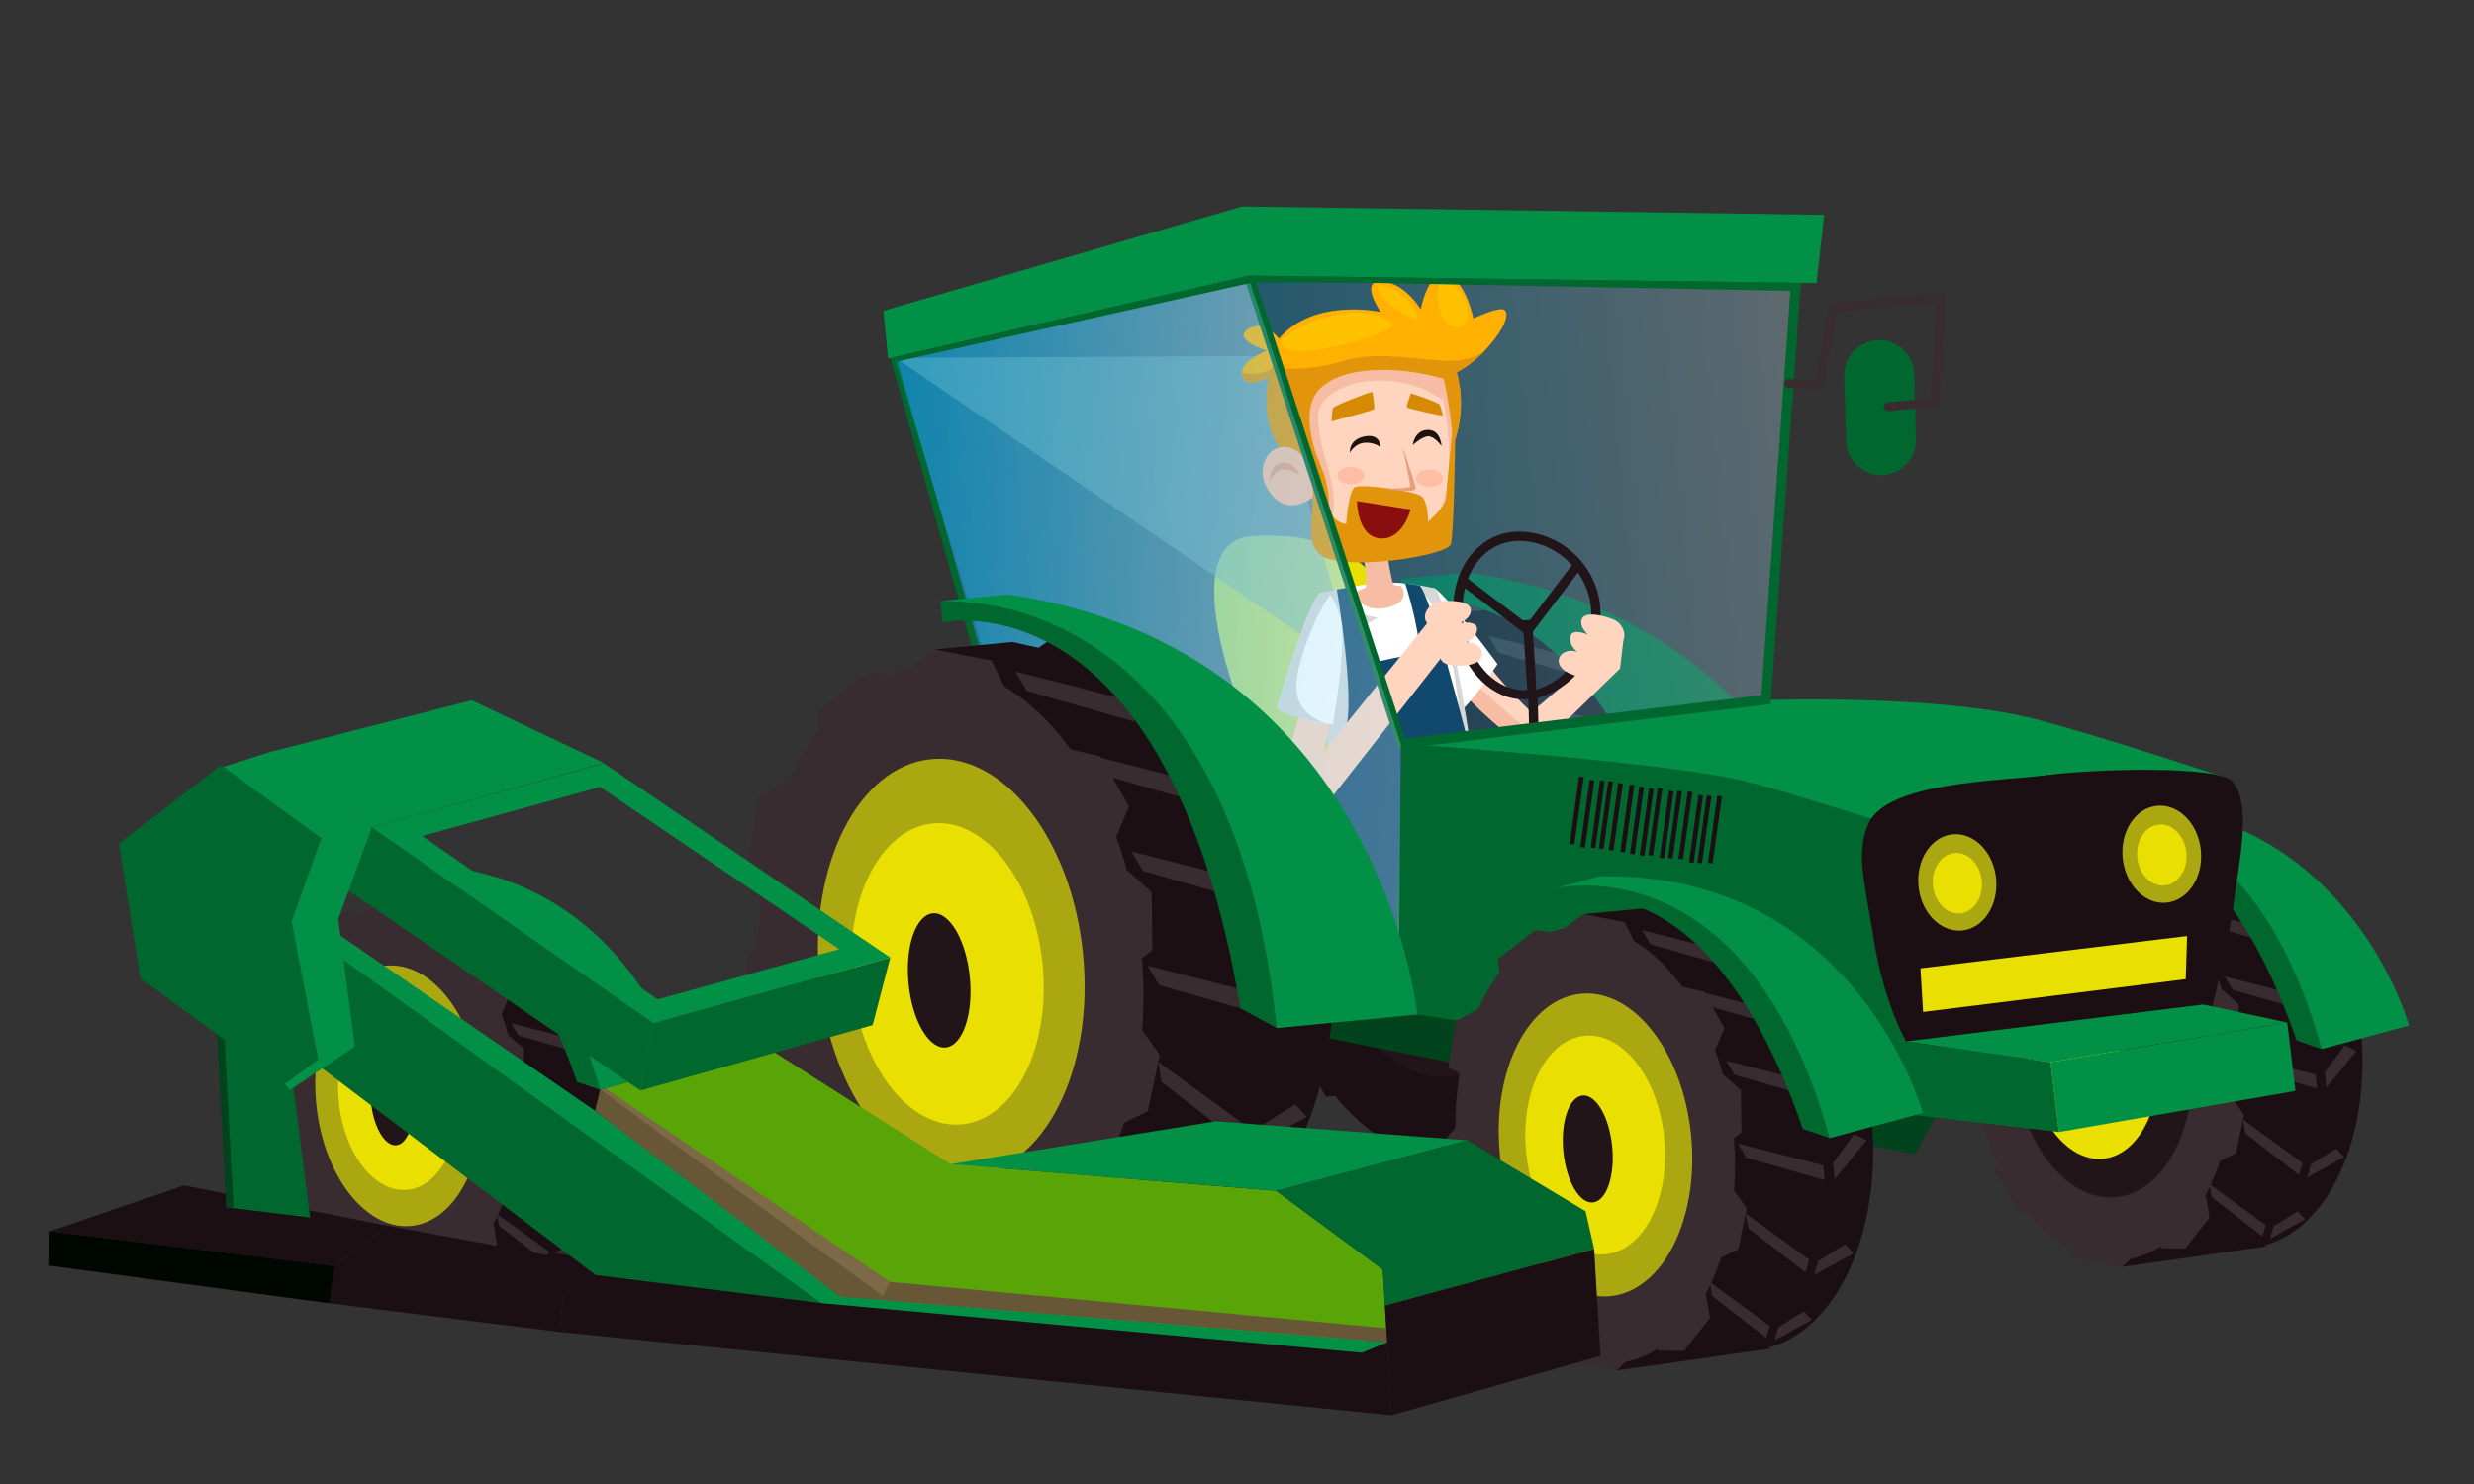 <?xml version="1.0" encoding="utf-8"?>
<!-- Generator: Adobe Illustrator 15.1.0, SVG Export Plug-In  -->
<!DOCTYPE svg PUBLIC "-//W3C//DTD SVG 1.1//EN" "http://www.w3.org/Graphics/SVG/1.1/DTD/svg11.dtd">
<svg version="1.1"
	 xmlns="http://www.w3.org/2000/svg" xmlns:xlink="http://www.w3.org/1999/xlink" xmlns:a="http://ns.adobe.com/AdobeSVGViewerExtensions/3.0/"
	 x="0px" y="0px" width="1440px" height="864px" viewBox="-28.692 194.279 1440 864"
	 enable-background="new -28.692 194.279 1440 864" xml:space="preserve">
<rect x="-28.692" y="194.279" width="1440" height="864" fill="#333333" stroke="none"/>
<defs>
</defs>
<path display="none" opacity="0.5" fill="#4E6526" d="M1356.244,842.191c7.619,78.771-206.636,163.944-478.551,190.239
	c-271.918,26.297-498.521-16.237-506.141-95.009c-7.619-78.765,206.64-163.938,478.553-190.236
	C1122.017,720.886,1348.625,763.421,1356.244,842.191z"/>
<polygon fill="#1B0F13" points="820.008,873.333 928.801,857.856 876.841,847.146 805.849,855.039 "/>
<path fill="#1B0F13" d="M998.577,696.482c8.162,84.621-28.61,157.405-82.135,162.564c-53.521,5.165-103.526-59.252-111.689-143.869
	c-8.164-84.621,28.606-157.409,82.134-162.571C940.407,547.444,990.415,611.859,998.577,696.482z"/>
<rect x="804.524" y="556.57" transform="matrix(-0.995 0.096 -0.096 -0.995 1770.694 1335.793)" fill="#1B0F13" width="97.365" height="307.862"/>
<path fill="#1B0F13" d="M796.623,553.231l39.404-3.799l13.393,2.918l7.085-4.896l22.585-2.179c0,0,7.968-2.058,31.854,9.645
	c23.886,11.698-80.448,14.125-78.899,17.252C833.596,575.303,796.623,553.231,796.623,553.231z"/>
<path fill="#1B0F13" d="M901.662,705.828c8.164,84.62-28.608,157.404-82.13,162.566C766.009,873.559,716,809.147,707.838,724.528
	c-8.162-84.624,28.611-157.412,82.133-162.572C843.494,556.792,893.504,621.207,901.662,705.828z"/>
<ellipse transform="matrix(0.995 -0.096 0.096 0.995 -64.948 80.594)" fill="#211519" cx="804.96" cy="715.156" rx="67.407" ry="106.568"/>
<ellipse transform="matrix(0.995 -0.096 0.096 0.995 -65.016 79.918)" fill="#E89539" cx="798.241" cy="715.804" rx="48.682" ry="76.964"/>
<polygon fill="#382C30" points="843.47,574.35 898.275,590.014 897.277,579.633 837.47,564.417 "/>
<polygon fill="#382C30" points="904.191,577.951 919.01,557.78 927.662,562.061 905.288,589.336 "/>
<polygon fill="#382C30" points="880.248,616.555 935.052,632.214 934.051,621.837 874.248,606.623 "/>
<polygon fill="#382C30" points="940.964,620.156 955.789,599.982 964.434,604.266 942.066,631.539 "/>
<polygon fill="#382C30" points="902.57,665.995 957.377,681.655 956.375,671.279 896.574,656.063 "/>
<polygon fill="#382C30" points="963.291,669.596 978.11,649.418 986.76,653.706 964.386,680.976 "/>
<polygon fill="#382C30" points="910.83,724.144 965.636,739.808 964.635,729.43 904.832,714.212 "/>
<polygon fill="#382C30" points="971.551,727.747 986.372,707.573 995.021,711.86 972.647,739.13 "/>
<polygon fill="#382C30" points="912.001,773.414 952.241,804.629 954.862,795.693 910.333,763.182 "/>
<polygon fill="#382C30" points="961.156,796.596 980.155,784.798 985.903,791.226 958.28,806.4 "/>
<polygon fill="#382C30" points="886.771,821.051 924.808,850.554 927.282,842.106 885.196,811.38 "/>
<polygon fill="#382C30" points="933.231,842.96 951.191,831.805 956.623,837.883 930.511,852.231 "/>
<polygon fill="#382C30" points="783.495,562.936 796.623,553.231 825.455,558.89 833.596,575.303 796.126,584.749 "/>
<polygon fill="#382C30" points="865.062,603.985 880.97,607.652 895.41,633.245 888.224,650.098 856.695,627.76 "/>
<polygon fill="#382C30" points="894.805,665.956 906.982,676.827 907.32,706.213 892.91,717.525 876.024,682.771 "/>
<polygon fill="#382C30" points="901.607,746.354 911.101,759.632 904.998,788.369 888.458,796.252 879.6,758.642 "/>
<polygon fill="#382C30" points="882.563,820.455 885.194,836.566 866.987,859.625 848.667,859.371 857.386,821.73 "/>
<polygon fill="#382C30" points="738.129,599.635 736.682,584.652 762.378,564.712 783.845,566.577 "/>
<polygon fill="#382C30" points="727.793,617.224 706.75,628.301 701.721,661.125 717.544,668.026 "/>
<polygon fill="#382C30" points="706.723,702.841 700.413,710.397 704.167,749.297 718.626,751.415 "/>
<polygon fill="#1B0F13" points="729.579,792.784 723.345,800.35 743.154,832.748 756.288,831.479 "/>
<polyline fill="#1B0F13" points="781.768,857.365 782.648,866.491 820.008,873.333 830.871,862.455 "/>
<g>
	<g>
		<path fill="#00672F" d="M786.782,531.373l1.215,12.606c0,0,130.579-29.782,173.454,224.567l21.199,11.497l17.948-43.944
			l-66.043-155.056l-62.506-39.672C872.049,541.372,815.789,531.253,786.782,531.373z"/>
		<path fill="#00672F" d="M786.782,531.373c0,0,168.692-13.719,195.868,248.67l81.799-7.889c0,0-21.461-212.683-238.271-244.581
			L786.782,531.373z"/>
	</g>
</g>
<linearGradient id="SVGID_13_" gradientUnits="userSpaceOnUse" x1="779.032" y1="621.697" x2="1090.952" y2="621.697" gradientTransform="matrix(0.995 -0.096 0.096 0.995 -120.183 -48.508)">
	<stop  offset="0.005" style="stop-color:#00B0F0"/>
	<stop  offset="1" style="stop-color:#C1E7FA"/>
</linearGradient>
<polygon opacity="0.3" fill="url(#SVGID_13_)" points="1015.399,361.556 998.946,604.163 787.125,627.308 701.692,358.094 "/>
<polygon fill="#1B0F13" points="707.356,630.766 788.944,768.859 828.742,765.015 872.168,673.383 919.018,639.067 "/>
<path fill="#E9E001" d="M691.88,602.003c0,0-36.629-93.902,9.247-95.733c45.873-1.83,78.413,12.016,93.923,74.456l21.385,56.711
	l-107.514,9.538L691.88,602.003z"/>
<linearGradient id="SVGID_14_" gradientUnits="userSpaceOnUse" x1="566.606" y1="619.849" x2="838.224" y2="619.849" gradientTransform="matrix(0.995 -0.096 0.096 0.995 -120.183 -48.508)">
	<stop  offset="0.005" style="stop-color:#00B0F0"/>
	<stop  offset="1" style="stop-color:#C1E7FA"/>
</linearGradient>
<polygon opacity="0.5" fill="url(#SVGID_14_)" points="492.571,402.612 698.112,354.726 787.125,627.308 670.206,633.328 
	540.977,569.95 "/>
<polygon opacity="0.5" fill="#7DB9C0" points="492.571,402.612 761.296,586.293 708.351,401.528 "/>
<g>
	<defs>
		
			<rect id="SVGID_12_" x="436.936" y="253.078" transform="matrix(-0.999 -0.034 0.034 -0.999 1709.307 1393.923)" width="858.941" height="858.943"/>
	</defs>
	<clipPath id="SVGID_15_">
		<use xlink:href="#SVGID_12_"  overflow="visible"/>
	</clipPath>
	<path clip-path="url(#SVGID_15_)" fill="#FFD5C0" d="M971.017,679.653C861.17,630.099,826.886,565.834,826.886,565.834
		c-5.427-6.637-43.299-16.862-6.195,28.804s140.513,96.385,140.513,96.385S966.198,693.806,971.017,679.653"/>
</g>
<g>
	<defs>
		<path id="SVGID_11_" d="M820.691,594.638c37.104,45.666,140.513,96.385,140.513,96.385s4.997,2.783,9.813-11.37
			c-109.847-49.554-144.131-113.82-144.131-113.82c-2.104-2.571-9.079-5.682-14.674-5.869
			C803.367,559.663,797.961,566.665,820.691,594.638"/>
	</defs>
	<clipPath id="SVGID_16_">
		<use xlink:href="#SVGID_11_"  overflow="visible"/>
	</clipPath>
	<path clip-path="url(#SVGID_16_)" fill="#F7BDA4" d="M820.35,583.258c0,0,79.375,77.094,139.506,105.161
		c0,0-19.217,0.779-16.217,12.131c0,0-12.107-2.199-7.169-16.04c0,0-102.59-52.711-118.011-82.833
		C803.038,571.554,810.97,573.656,820.35,583.258"/>
</g>
<g>
	<defs>
		
			<rect id="SVGID_10_" x="436.936" y="253.078" transform="matrix(-0.999 -0.034 0.034 -0.999 1709.307 1393.923)" width="858.941" height="858.943"/>
	</defs>
	<clipPath id="SVGID_17_">
		<use xlink:href="#SVGID_10_"  overflow="visible"/>
	</clipPath>
	<path clip-path="url(#SVGID_17_)" fill="#FFFFFF" d="M806.015,536.813c4.512,0.611,33.577,39.36,36.95,44.142
		c0,0-16.233,24.441-22.897,28.316c0,0-19.792-38.499-20.752-47.655C798.358,552.461,799.238,535.895,806.015,536.813"/>
	<path display="none" clip-path="url(#SVGID_17_)" fill="#9B3B3B" d="M812.825,1018.213c0.942-23.558,124.86-28.948,159.646-25.67
		c34.788,3.283,134.43,11.232,127.906,45.389C1093.854,1072.089,810.853,1067.505,812.825,1018.213"/>
	<path display="none" clip-path="url(#SVGID_17_)" fill="#9B3B3B" d="M596.179,1033.001c-3.051-26.035,68.387-40.043,158.141-45.616
		c89.753-5.572,161.893,11.784,157.322,40.696C907.068,1056.992,600.348,1068.594,596.179,1033.001"/>
	<path display="none" clip-path="url(#SVGID_17_)" fill="#1D1D1B" d="M816.61,987.376c0,0,13.576,15.026,20.792,15.845
		c7.215,0.82,21.563-3.989,32.822-2.4c11.26,1.589,11.678,20.011,11.678,20.011s-16.595,9.79-60.085,7.173l-6.433-4.241
		l-5.804,3.921c0,0-12.458,0.512-16.399-2.011c0,0,2.299-31.725,7.435-38.837C805.749,979.724,816.61,987.376,816.61,987.376"/>
	<path display="none" clip-path="url(#SVGID_17_)" fill="#FFFFFF" d="M810.407,1003.177c-8.018-0.561-8.168,10.651-1.847,11.727
		C814.877,1015.978,818.427,1003.734,810.407,1003.177"/>
	<path display="none" clip-path="url(#SVGID_17_)" fill="none" stroke="#1D1D1B" stroke-miterlimit="10" d="M810.407,1003.177
		c-8.018-0.561-8.168,10.651-1.847,11.727C814.877,1015.978,818.427,1003.734,810.407,1003.177z"/>
	<path display="none" clip-path="url(#SVGID_17_)" fill="#878787" d="M815.488,995.007c0,0,12.104,12.222,17.261,12.097l6.079-3.79
		c0,0-11.369-2.147-18.467-13.46C813.267,978.539,815.488,995.007,815.488,995.007"/>
	<path display="none" clip-path="url(#SVGID_17_)" fill="#FFFFFF" d="M881.425,1016.309c0,0,1.353-9.661-7.659-15.368
		c-9.01-5.711-25.079,1.754-31.454,11.771c-6.379,10.019-0.337,9.935-0.337,9.935S871.104,1027.561,881.425,1016.309"/>
	<path display="none" clip-path="url(#SVGID_17_)" fill="#DDDDDB" d="M793.389,1019.83c0,0,57.848,8.497,88.036-3.521
		c0,0,0.796,0.218,0.473,4.521c0,0-14.896,10.712-60.082,7.174l-6.432-4.241l-5.804,3.917c0,0-6.683,2.454-16.935-0.571
		L793.389,1019.83z"/>
	<path display="none" clip-path="url(#SVGID_17_)" fill="#20303F" d="M777.314,736.039c0,0,24.863,54.523,27.052,114.415
		c2.19,59.89-9.071,140.805-9.071,140.805s16.179,12.048,29.78,1.005c0,0,20.163-171.993,11.307-267.27
		C827.527,629.717,777.314,736.039,777.314,736.039"/>
</g>
<g>
	<defs>
		
			<rect id="SVGID_9_" x="436.936" y="253.078" transform="matrix(-0.999 -0.034 0.034 -0.999 1709.307 1393.923)" width="858.941" height="858.943"/>
	</defs>
	<clipPath id="SVGID_18_">
		<use xlink:href="#SVGID_9_"  overflow="visible"/>
	</clipPath>
	<path clip-path="url(#SVGID_18_)" fill="#081C30" d="M802.325,763.15c0,0-0.709,0.149-1.867,0.343
		c-1.16,0.22-2.758,0.563-4.572,1.011c-3.637,0.85-8.081,2.246-12.032,2.614c0,0,0.365-0.318,1.107-0.816
		c0.744-0.508,1.878-1.163,3.412-1.827c1.543-0.64,3.488-1.316,5.862-1.643C796.588,762.501,799.385,762.432,802.325,763.15"/>
	<path clip-path="url(#SVGID_18_)" fill="#081C30" d="M777.069,759.621c0,0,1.49-0.533,3.983-1.421
		c2.515-0.819,6.071-1.88,10.204-2.862c8.237-1.959,18.886-3.512,27.514-2.757c0,0-1.011,0.229-2.915,0.544
		c-1.909,0.277-4.7,0.821-8.288,1.396c-3.589,0.6-7.979,1.332-13.079,2.183C789.383,757.548,783.548,758.41,777.069,759.621"/>
	<path clip-path="url(#SVGID_18_)" fill="#1E120D" d="M741.278,725.991l-1.295,10.746c0,0,40.682,23.286,97.356,0.559l-0.687-9.246
		C836.653,728.049,774.566,745.135,741.278,725.991"/>
	<path clip-path="url(#SVGID_18_)" fill="#F9E20B" d="M814.358,732.204c0,0,1.915,6.554-0.383,11.417
		c-2.303,4.863-25.781,6.314-27.354,4.412c-1.573-1.907-2.114-13.105-2.114-13.105C790.887,732.207,814.358,732.204,814.358,732.204
		 M787.945,736.171c0,0,0.416,8.661,1.634,10.135c1.218,1.473,19.377,0.347,21.157-3.414c1.777-3.76,0.298-8.83,0.298-8.83
		S792.875,734.069,787.945,736.171"/>
	<path clip-path="url(#SVGID_18_)" fill="#F9E20B" d="M813.125,739.494c0.095-2.818-7.084-2.006-7.161,1.004
		C805.873,743.937,813.021,742.458,813.125,739.494"/>
	<path clip-path="url(#SVGID_18_)" fill="#D6D8D8" d="M806.309,536.855c-3.69-1.117-23.296-4.813-35.273-2.917
		c0,0-27.316,4.112-31.109,5.709c-3.793,1.598,3.77,62.051,4.001,77.497c0,0-0.257,48.738-0.76,65.114
		c-0.38,12.437-6.099,48.686-4.118,49.614c1.982,0.93,26.31,12.967,59.499,9.484c33.192-3.482,42.287-8.925,43.189-10.047
		c0.901-1.12-13.158-98.43-19.864-135.836C819.083,579.88,810.593,538.15,806.309,536.855"/>
	<path clip-path="url(#SVGID_18_)" fill="#FFFFFF" d="M779.337,547.879c0,0-6.371,9.101-21.872,13.135
		c-0.033,3.249,4.782,95.527-0.707,131.337c-4.113,26.833,9.53,43.891,41.759,42.101c32.23-1.787,37.533-10.238,35.894-18.919
		c-1.643-8.685-14.579-119.495-16.839-129.602c-2.258-10.105-7.621-49.031-26.801-48.784
		C766.292,537.465,779.337,547.879,779.337,547.879"/>
	<path clip-path="url(#SVGID_18_)" fill="#FFFFFF" d="M777.268,553.706c8.214-1.668,15.175-6.391,15.883-10.392
		c0.711-4.002,1.532-6.652-3.261-9.007c-5.701-1.122-17.401-1.161-30.433,1.463c-7.291,3.284-3.194,9.193-0.42,12.44
		C761.816,551.458,772.119,554.752,777.268,553.706"/>
	<path clip-path="url(#SVGID_18_)" fill="#FFD5C0" d="M748.944,673.191c-6.734,0.316-14.964,3.792-14.902,7.727
		c0.057,3.934,7.454,4.276,7.454,4.276s-8.483,2.739-8.652,8.875c-0.104,3.899,9.495,3.327,9.495,3.327s-7.369,2.459-6.853,6.996
		c0.517,4.536,5.533,6.018,12.303,5.747c6.772-0.269,13.835-3.894,13.764-6.553c-0.072-2.656-12.601-4.919-12.601-4.919
		s12.251-0.199,12.6-6.847c0.345-6.642-9.859-6.629-9.859-6.629s11.192-3.176,9.862-8.935
		C760.225,670.499,748.944,673.191,748.944,673.191"/>
</g>
<g>
	<defs>
		<path id="SVGID_8_" d="M728.619,606.322c0,0-25.498,96.538-49.197,139.834c0,0-38.995,7.89-39.625,15.152
			c-0.627,7.264,24.014,4.263,24.014,4.263s-22.924,20.315-19.237,24.659c3.688,4.342,24.925-11.43,24.925-11.43
			s-8.74,20.41-4.579,22.084c4.163,1.678,19.429-18.899,19.429-18.899s4.286,9.347,9.316,7.982
			c5.031-1.363-0.738-34.918-0.738-34.918s47.525-100.142,52.076-139.228c1.791-15.363-0.359-20.117-3.626-20.228
			C736.33,595.421,728.619,606.322,728.619,606.322"/>
	</defs>
	<clipPath id="SVGID_19_">
		<use xlink:href="#SVGID_8_"  overflow="visible"/>
	</clipPath>
	<path clip-path="url(#SVGID_19_)" fill="#F7BDA4" d="M744.069,615.665c0,0-6.689,3.198-13.556,2.213
		c0,0-40.618,125.182-45.03,130.401c0,0-46.4,11.663-45.933,20.21c0,0-13.831,0.397-5.463-8.908
		c8.364-9.302,43.919-28.869,43.919-28.869s39.063-128.28,48.118-132.935C735.183,593.125,748.386,603.16,744.069,615.665"/>
</g>
<g>
	<defs>
		
			<rect id="SVGID_7_" x="436.936" y="253.078" transform="matrix(-0.999 -0.034 0.034 -0.999 1709.307 1393.923)" width="858.941" height="858.943"/>
	</defs>
	<clipPath id="SVGID_20_">
		<use xlink:href="#SVGID_7_"  overflow="visible"/>
	</clipPath>
	<path clip-path="url(#SVGID_20_)" fill="#FFD5C0" d="M728.619,606.322c0,0-25.498,96.538-49.197,139.834
		c0,0-38.995,7.89-39.625,15.152c-0.628,7.266,24.016,4.264,24.016,4.264s-22.925,20.314-19.238,24.658
		c3.688,4.342,24.927-11.429,24.927-11.429s-8.742,20.409-4.581,22.083c4.163,1.674,19.428-18.899,19.428-18.899
		s4.287,9.347,9.317,7.982c5.031-1.363-0.738-34.917-0.738-34.917s47.525-100.143,52.076-139.229
		C749.557,576.736,728.619,606.322,728.619,606.322"/>
</g>
<g>
	<defs>
		<path id="SVGID_6_" d="M728.619,606.322c0,0-25.498,96.538-49.197,139.834c0,0-38.995,7.89-39.625,15.152
			c-0.627,7.264,24.014,4.263,24.014,4.263s-22.924,20.315-19.237,24.659c3.688,4.342,24.925-11.43,24.925-11.43
			s-8.74,20.41-4.579,22.084c4.163,1.678,19.429-18.899,19.429-18.899s4.286,9.347,9.316,7.982
			c5.031-1.363-0.738-34.918-0.738-34.918s47.525-100.142,52.076-139.228c1.791-15.363-0.359-20.117-3.626-20.228
			C736.33,595.421,728.619,606.322,728.619,606.322"/>
	</defs>
	<clipPath id="SVGID_21_">
		<use xlink:href="#SVGID_6_"  overflow="visible"/>
	</clipPath>
	<path clip-path="url(#SVGID_21_)" fill="#F7BDA4" d="M666.882,764.953c0,0-11.104,1.192-23.963,16.978
		c-6.924,8.496,3.719,9.053,3.719,9.053s0.007-2.479,2.517-6.352C653.351,778.16,665.711,766.067,666.882,764.953"/>
	<path clip-path="url(#SVGID_21_)" fill="#F7BDA4" d="M671.512,776.901c0,0-17.531,16.666-6.593,23.983
		C664.919,800.884,669.428,781.818,671.512,776.901"/>
	<path clip-path="url(#SVGID_21_)" fill="#F7BDA4" d="M675.04,770.312c0,0,1.438-4.218,1.485-6.995
		c1.954-1.087,11.554,23.602,17.963,26.028c-5.047,4.507-10.141-7.36-10.141-7.36L675.04,770.312z"/>
</g>
<g>
	<defs>
		
			<rect id="SVGID_5_" x="436.936" y="253.078" transform="matrix(-0.999 -0.034 0.034 -0.999 1709.307 1393.923)" width="858.941" height="858.943"/>
	</defs>
	<clipPath id="SVGID_22_">
		<use xlink:href="#SVGID_5_"  overflow="visible"/>
	</clipPath>
	<path clip-path="url(#SVGID_22_)" fill="#E29C79" d="M674.792,769.677c0,0,6.208,7.112,9.555,12.308
		C684.347,781.985,676.628,774.917,674.792,769.677"/>
</g>
<path fill="#FFFFFF" d="M739.925,539.647c4.256-2.424,8.145,2.593,11.387,13.465c4.479,15.013-4.237,63.035-4.237,63.035
	s-28.806-4.23-32.449-9.913C714.625,606.235,732.547,543.856,739.925,539.647"/>
<g>
	<defs>
		<path id="SVGID_4_" d="M739.925,539.647c-7.378,4.208-25.3,66.588-25.3,66.588c3.644,5.682,32.449,9.912,32.449,9.912
			s8.715-48.021,4.237-63.035c-2.676-8.963-5.785-13.95-9.179-14.062C741.408,539.027,740.672,539.221,739.925,539.647"/>
	</defs>
	<clipPath id="SVGID_23_">
		<use xlink:href="#SVGID_4_"  overflow="visible"/>
	</clipPath>
	<path clip-path="url(#SVGID_23_)" fill="#D6D8D8" d="M745.489,540.827c0,0-6.481,7.104-14.542,30.067
		c-8.06,22.966-8.623,37.9,13.783,45.176c0,0-26.478,12.909-34.35-3.844C702.509,595.471,725.629,518.953,745.489,540.827"/>
</g>
<g>
	<defs>
		
			<rect id="SVGID_3_" x="436.936" y="253.078" transform="matrix(-0.999 -0.034 0.034 -0.999 1709.307 1393.923)" width="858.941" height="858.943"/>
	</defs>
	<clipPath id="SVGID_24_">
		<use xlink:href="#SVGID_3_"  overflow="visible"/>
	</clipPath>
	<path clip-path="url(#SVGID_24_)" fill="#F7BDA4" d="M778.437,514.921c0,0,2.701,17.921,3.944,19.4
		c1.245,1.48,4.425,1.011,4.425,1.011s6.603,8.851-7.471,12.548c-14.072,3.694-19.771-6.42-19.428-7.987
		c0.339-1.572,6.396-3.525,6.396-3.525s0.83-14.638-2.846-20.803C759.785,509.404,778.437,514.921,778.437,514.921"/>
	<path clip-path="url(#SVGID_24_)" fill="#FFB000" d="M812.247,463.144c0,0,15.126-21.678,6.944-52.13c0,0,9.637-4.541,18.92-15.444
		c9.281-10.903,11.536-18.016,9.035-20.687c-2.496-2.673-18.279,4.846-18.279,4.846s-4.155-21.709-15.254-25.246
		c-11.097-3.538-15.338,19.9-15.338,19.9s-9.252-15.553-22.744-16.297c-13.494-0.743-0.603,17.811-0.603,17.811
		s-38.826-8.5-59.193,15.546c0,0-9.092-11.81-18.219-5.505c-9.128,6.307,11.053,12.451,11.053,12.451s-16.783,6.625-14.227,14.765
		c2.556,8.138,15.466,0.521,15.466,0.521s-6.761,29.967,11.09,46.387C738.75,476.484,784.574,490.684,812.247,463.144"/>
</g>
<g>
	<defs>
		<path id="SVGID_2_" d="M798.273,374.384c0,0-9.25-15.557-22.742-16.298c-13.491-0.741-0.601,17.81-0.601,17.81
			s-38.826-8.498-59.195,15.547c0,0-9.092-11.812-18.219-5.505c-9.128,6.307,11.053,12.452,11.053,12.452
			s-16.783,6.624-14.225,14.762c2.556,8.14,15.464,0.522,15.464,0.522s-6.761,29.968,11.09,46.388
			c17.853,16.42,63.676,30.619,91.349,3.081c0,0,15.129-21.678,6.944-52.13c0,0,9.636-4.541,18.917-15.444
			c9.284-10.902,11.539-18.016,9.042-20.687c-2.503-2.674-18.283,4.846-18.283,4.846s-4.157-21.711-15.254-25.246
			c-0.696-0.224-1.368-0.339-2.011-0.36C802.001,353.796,798.273,374.384,798.273,374.384"/>
	</defs>
	<clipPath id="SVGID_25_">
		<use xlink:href="#SVGID_2_"  overflow="visible"/>
	</clipPath>
	<path clip-path="url(#SVGID_25_)" fill="#E2940A" d="M694.086,411.459c0,0,13.996,2.152,18.357-3.717c0,0,15.88,4.174,39.416-3.002
		c38.683-11.793,75.989,15.717,92.743-17.594c0,0-4.07,18.115-18.706,28.976c0,0,26.721,49.862-16.128,55.032
		c-42.848,5.169-81.213,9.338-90.769,2.401c-9.557-6.935-19.323-32.797-18.483-40.708
		C700.517,432.847,683.728,422.257,694.086,411.459"/>
	<path clip-path="url(#SVGID_25_)" fill="#FFC200" d="M824.804,371.539c-2.008-7.442-9.57-14.414-14.206-13.419
		c-4.635,0.993-3.05,23.19,5.186,25.771C824.019,386.467,827.298,380.777,824.804,371.539"/>
	<path clip-path="url(#SVGID_25_)" fill="#FFC200" d="M773.583,360.896c1.753-3.114,17.808,4.915,22.594,16.004
		C800.962,387.991,770.408,366.541,773.583,360.896"/>
	<path clip-path="url(#SVGID_25_)" fill="#FFC200" d="M716.789,392.481c0,0,11.32-10.299,28.994-14.116
		c17.674-3.817,26.537-1.695,34.559,3.177c8.021,4.874-22.706,12.062-29.96,13.945C739.76,398.242,716.989,402.122,716.789,392.481"
		/>
</g>
<g>
	<defs>
		
			<rect id="SVGID_1_" x="436.936" y="253.078" transform="matrix(-0.999 -0.034 0.034 -0.999 1709.307 1393.923)" width="858.941" height="858.943"/>
	</defs>
	<clipPath id="SVGID_26_">
		<use xlink:href="#SVGID_1_"  overflow="visible"/>
	</clipPath>
	<path clip-path="url(#SVGID_26_)" fill="#F7BDA4" d="M735.009,468.017c0,0,4.912-0.698,5.239-1.838c0,0-14.486-30.971-1.064-45.186
		c13.423-14.216,46.763-13.665,72.393-6.186c0,0,23.994,98.59-25.912,103.233c-49.91,4.642-50.136-34.292-50.136-34.292
		s-15.593,13.38-26.483-4.817C698.157,460.734,720.992,440.221,735.009,468.017"/>
	<path clip-path="url(#SVGID_26_)" fill="#FFD5C0" d="M738.778,433.809c1.736-9.079,17.004-19.197,39.531-17.842
		c22.525,1.354,30.365,11.143,32.961,10.688c0,0,17.905,79.744-27.762,86.567c-45.669,6.826-37.11-13.055-35.923-23.757
		c0.741-6.692-1.506-17.136-4.367-26.583S737.431,440.841,738.778,433.809"/>
	<path clip-path="url(#SVGID_26_)" fill="#FFBEA4" d="M765.367,471.432c-0.095,2.803-3.669,4.956-7.977,4.81
		c-4.313-0.145-7.73-2.534-7.638-5.337c0.095-2.802,3.667-4.955,7.978-4.81C762.041,466.242,765.46,468.63,765.367,471.432"/>
	<path clip-path="url(#SVGID_26_)" fill="#FFBEA4" d="M811.172,472.978c-0.094,2.803-3.666,4.956-7.979,4.81
		c-4.311-0.145-7.727-2.535-7.634-5.337c0.096-2.801,3.665-4.955,7.976-4.81C807.849,467.788,811.267,470.175,811.172,472.978"/>
	<path clip-path="url(#SVGID_26_)" fill="#E2940A" d="M739.18,463.68c0,0,5.305,9.976,5.569,22.527
		c0.265,12.554,10.149,13.176,10.149,13.176s1.177-19.997,5.378-21.672c4.202-1.673,34.699,2.354,38.537,5.565
		c3.839,3.213,3.699,14.779,3.699,14.779s10.231-8.603,10.519-14.299c0.288-5.695,3.491-37.661,3.491-37.661l1.796,1.949
		c0,0-0.633,56.093-2.505,63.035c-1.869,6.945-64.006,16.378-75.993,6.181c-11.986-10.198,1.234-30.679-7.473-53.811
		c-8.708-23.134,0,0,0,0S736.903,458.293,739.18,463.68"/>
	<path clip-path="url(#SVGID_26_)" fill="#E59F7C" d="M787.527,454.258c0,0,7.221,20.375,7.813,24.134
		c0.593,3.758-19.146,0.19-19.146,0.19s15.684,0.432,15.875-1.308C792.266,475.534,787.527,454.258,787.527,454.258"/>
	<path clip-path="url(#SVGID_26_)" fill="#1E120D" d="M793.597,453.398c0,0,0.899-8.178,8.061-8.798
		c8.363-0.724,8.691,9.363,8.691,9.363s-3.932-5.539-7.521-5.659C799.237,448.184,793.597,453.398,793.597,453.398"/>
	<path clip-path="url(#SVGID_26_)" fill="#1E120D" d="M756.99,457.829c0,0-0.794-7.716,8.681-9.485
		c9.424-1.758,9.151,6.252,9.151,6.252s-3.797-3.051-9.422-2.522C759.774,452.602,756.99,457.829,756.99,457.829"/>
	<path clip-path="url(#SVGID_26_)" fill="#890E0E" d="M761.138,486.01c0,0,30.188,4.756,31.192,4.935
		c0,0-4.489,17.964-17.823,16.797C761.173,506.573,761.138,486.01,761.138,486.01"/>
	<path clip-path="url(#SVGID_26_)" fill="#D68A03" d="M770.144,422.468c0,0,1.604,9.402,0.859,10.095
		c-0.742,0.693-22.941,6.56-24.683,7.076c0,0,0.219-6.463,0.983-7.875C748.071,430.351,767.498,422.811,770.144,422.468"/>
	<path clip-path="url(#SVGID_26_)" fill="#D68A03" d="M792.53,423.223c0,0-2.621,7.389-2.504,8.114
		c0.119,0.722,20.244,5.157,20.83,4.889c0.584-0.27-1.515-6.236-1.515-6.236C808.808,428.677,794.094,423.708,792.53,423.223"/>
	<path clip-path="url(#SVGID_26_)" fill="#E59F7C" d="M727.866,470.938c0,0-3.172-8.303-10.541-7.258
		c-7.367,1.047-7.148,11.552-7.148,11.552s2.379-6.536,7.301-7.52C722.4,466.729,727.866,470.938,727.866,470.938"/>
</g>
<path fill="#11486D" d="M825.192,624.017c0,0-21.65-85.218-27.741-88.903l-8.229-1.132c0,0,7.671,23.29,8.509,40.555
	c0,0-13.59,2.38-26.115,5.271c-6.497-19.788-11.722-39.316-15.664-43.452l-6.502,1.145c0,0,11.108,65.69,4.837,81.557
	c-3.959,10.014-16.889,27.634-16.889,27.634l44.881,90.779l13.25-2.725l-7.304-106.04L825.192,624.017z"/>
<polygon fill="#FFD5C0" points="813.207,573.418 803.043,555.846 733.427,642.226 745.655,659.495 "/>
<polygon fill="#FFD5C0" points="912.636,566.456 916.247,566.953 914.22,583.592 870.326,626.15 864.201,607.655 "/>
<path fill="#211519" d="M902.889,550.212c-0.573-22.03-16.842-41.194-38.684-45.57c-2.263-0.455-4.581-0.739-6.884-0.847
	c-10.586-0.489-20.458,3.487-27.789,11.196c-9.197,9.667-13.608,24.199-12.097,39.861c2.263,23.458,16.47,42.37,34.549,45.993
	c2.953,0.592,5.952,0.761,8.949,0.515l0.605,25.919l5.44-0.127l-0.623-26.686C887.336,595.443,903.498,573.552,902.889,550.212z
	 M833.477,518.743c6.319-6.642,14.479-9.932,23.595-9.51c2.027,0.096,4.066,0.347,6.066,0.745
	c9.022,1.807,17.074,6.652,23.111,13.286l-24.341,31.905l-4.274,0.273l-31.897-24.229
	C827.565,526.467,830.159,522.23,833.477,518.743z M822.853,554.331c-0.594-6.175-0.185-12.137,1.146-17.603l34.091,25.895
	l2.146,33.338c-2.407,0.172-4.813,0.022-7.183-0.454C837.306,592.353,824.887,575.419,822.853,554.331z M865.361,595.817
	l-0.281-9.325l-1.573-24.441l26.246-34.409c4.653,6.625,7.481,14.496,7.694,22.709C897.98,570.787,883.387,590.88,865.361,595.817z"
	/>
<path fill="#FFD5C0" d="M910.857,555.159c-6.079-2.661-17.082-5.1-18.834-0.462c-1.757,4.636,3.666,9.162,3.666,9.162
	s-9.3-4.259-10.313,1.056c-1.011,5.316,3.992,8.839,3.992,8.839c-10.124-3.366-17.445,8.54-1.678,13.744
	c14.835,4.897,15.086-2.155,12.884-5.645c11.438,2.523,13.065-6.792,9.892-10.921c10.169-2.135,6.471-13.112,0.395-15.771
	L910.857,555.159"/>
<path fill="#FFD5C0" d="M809.142,544.473c6.571-0.92,17.824-0.296,18.26,4.642c0.439,4.938-6.003,7.832-6.003,7.832
	s10.104-1.588,9.644,3.802c-0.463,5.392-6.23,7.432-6.23,7.432c10.655-0.507,14.488,12.935-2.098,13.687
	c-15.606,0.709-13.944-6.148-10.883-8.914c-11.69-0.659-10.744-10.069-6.574-13.186c-9.213-4.801-2.688-14.373,3.882-15.292
	L809.142,544.473"/>
<path fill="#00431D" d="M1085.819,866.405L714.494,792.84c0,0,105.449-41.327,112.763-43.233
	c7.311-1.905,304.399,33.809,304.399,33.809L1085.819,866.405z"/>
<polygon fill="#00672F" points="540.977,569.95 536.913,570.63 489.485,402.739 493.022,401.924 "/>
<polygon fill="#1B0F13" points="1188.458,682.86 1229.208,678.928 1235.343,681.574 1237.52,678.127 1252.166,676.715 
	1277.375,684.172 1213.792,693.133 "/>
<polygon fill="#1B0F13" points="1206.646,931.839 1291.267,919.804 1250.848,911.471 1195.632,917.61 "/>
<path fill="#1B0F13" d="M1345.541,794.282c6.348,65.82-22.255,122.433-63.889,126.447c-41.629,4.018-80.523-46.085-86.873-111.905
	c-6.348-65.824,22.255-122.436,63.884-126.45C1300.292,678.356,1339.189,728.459,1345.541,794.282z"/>
<rect x="1194.602" y="685.456" transform="matrix(-0.995 0.096 -0.096 -0.995 2536.544 1488.329)" fill="#1B0F13" width="75.73" height="239.462"/>
<path fill="#382C30" d="M1270.157,801.552c6.35,65.822-22.255,122.433-63.883,126.449c-41.633,4.018-80.529-46.086-86.878-111.907
	c-6.35-65.824,22.255-122.436,63.887-126.45C1224.91,685.63,1263.81,735.728,1270.157,801.552z"/>
<path fill="#211519" d="M1247.131,803.773c4.394,45.567-15.413,84.761-44.234,87.538c-28.82,2.781-55.752-31.904-60.145-77.47
	c-4.397-45.567,15.405-84.766,44.229-87.544S1242.735,758.207,1247.131,803.773z"/>
<path fill="#E9E001" d="M1227.402,805.675c3.178,32.909-11.121,61.218-31.94,63.229c-20.816,2.003-40.269-23.045-43.44-55.957
	c-3.174-32.91,11.131-61.218,31.943-63.223C1204.781,747.714,1224.229,772.766,1227.402,805.675z"/>
<polygon fill="#382C30" points="1224.897,699.285 1267.524,711.468 1266.746,703.396 1220.229,691.56 "/>
<polygon fill="#382C30" points="1272.124,702.083 1283.649,686.396 1290.378,689.729 1272.978,710.941 "/>
<polygon fill="#382C30" points="1253.5,732.114 1296.129,744.293 1295.351,736.22 1248.833,724.385 "/>
<polygon fill="#382C30" points="1300.728,734.914 1312.258,719.218 1318.982,722.553 1301.582,743.767 "/>
<polygon fill="#382C30" points="1270.859,770.568 1313.492,782.746 1312.711,774.678 1266.196,762.84 "/>
<polygon fill="#382C30" points="1318.091,773.367 1329.619,757.674 1336.347,761.01 1318.943,782.221 "/>
<polygon fill="#382C30" points="1277.288,815.798 1319.917,827.982 1319.141,819.912 1272.62,808.074 "/>
<polygon fill="#382C30" points="1324.515,818.6 1336.047,802.908 1342.772,806.242 1325.371,827.454 "/>
<polygon fill="#382C30" points="1278.201,854.121 1309.498,878.4 1311.538,871.45 1276.904,846.165 "/>
<polygon fill="#382C30" points="1316.432,872.15 1331.212,862.976 1335.68,867.974 1314.195,879.777 "/>
<polygon fill="#382C30" points="1258.574,891.175 1288.158,914.125 1290.083,907.552 1257.345,883.653 "/>
<polygon fill="#382C30" points="1294.711,908.213 1308.678,899.542 1312.906,904.271 1292.596,915.426 "/>
<polygon fill="#382C30" points="1178.244,690.404 1188.458,682.86 1210.879,687.256 1217.215,700.029 1188.072,707.374 "/>
<polygon fill="#382C30" points="1241.689,722.335 1254.058,725.187 1265.291,745.096 1259.705,758.207 1235.18,740.828 "/>
<polygon fill="#382C30" points="1264.823,770.539 1274.292,778.996 1274.554,801.848 1263.348,810.648 1250.219,783.612 "/>
<polygon fill="#382C30" points="1270.115,833.068 1277.5,843.402 1272.753,865.752 1259.885,871.887 1252.999,842.631 "/>
<polygon fill="#382C30" points="1255.298,890.709 1257.345,903.242 1243.189,921.184 1228.937,920.981 1235.718,891.7 "/>
<polygon fill="#382C30" points="1142.955,718.958 1141.83,707.294 1161.816,691.786 1178.516,693.24 "/>
<polygon fill="#382C30" points="1134.919,732.633 1118.554,741.25 1114.639,766.775 1126.944,772.145 "/>
<polygon fill="#382C30" points="1118.532,799.223 1113.621,805.107 1116.539,835.365 1127.787,837.009 "/>
<polygon fill="#382C30" points="1136.305,869.188 1131.459,875.078 1146.864,900.272 1157.08,899.285 "/>
<polyline fill="#382C30" points="1176.9,919.418 1177.583,926.519 1206.646,931.839 1215.091,923.379 "/>
<path fill="#00672F" d="M1172.413,668.841l2.115,7.835c0,0,79.321-32.744,133.534,123.385l14.62,5.005l6.654-29.682l-58.266-90.925
	l-43.719-18.395C1227.352,666.065,1190.728,665.673,1172.413,668.841z"/>
<path fill="#029047" d="M1172.413,668.841c0,0,105.118-26.657,150.27,136.225l50.842-13.709c0,0-36.241-132.086-176.627-129.119
	L1172.413,668.841z"/>
<path fill="#00672F" d="M787.125,627.308l-2.618,107.619l11.788,50.022l289.384,43.603l-4.759-27.963l-16.754-60.158l-3.014-69.26
	c0,0-43.587-19.423-75.885-26.852C935.627,632.905,787.125,627.308,787.125,627.308z"/>
<path fill="#029047" d="M787.125,627.308l209.497-25.401c0,0,101.491-3.66,158.748,10.917
	c36.999,9.42,112.756,34.636,112.756,34.636s-79.929-4.755-104.32-2.014c-42.18,4.739-102.653,25.726-102.653,25.726
	s-58.478-18.511-74.676-22.251C935.289,637.099,787.125,627.308,787.125,627.308z"/>
<path fill="#1B0F13" d="M1058.966,673.614c-7.887,17.384-2.085,35.211,3.301,69.366c1.875,11.906,7.59,37.789,18.833,58.248
	c3.259,5.93,171.746,4.489,171.746,4.489s16.403-65.471,18.576-85.293c2.243-20.479,11.464-57.556-0.844-71.276
	c-8.353-9.313-80.824-7.178-106.773-3.702C1136.592,649.09,1070.051,649.185,1058.966,673.614z"/>
<polygon fill="#029047" points="1080.736,800.599 1164.537,812.771 1302.314,789.55 1253.797,779.089 "/>
<polygon fill="#029047" points="1302.616,789.532 1307.387,829.422 1169.694,853.371 1164.837,812.753 "/>
<polygon fill="#00672F" points="1080.919,800.589 1086.175,843.558 1169.694,853.371 1164.837,812.753 "/>
<path fill="#ABA711" d="M1133.166,705.858c1.49,15.46-7.411,28.966-19.886,30.171c-12.479,1.202-23.798-10.354-25.29-25.816
	c-1.492-15.459,7.411-28.965,19.888-30.166C1120.351,678.84,1131.675,690.399,1133.166,705.858z"/>
<path fill="#E9E001" d="M1124.811,707.125c0.938,9.723-4.662,18.215-12.508,18.973c-7.845,0.758-14.969-6.511-15.902-16.23
	c-0.94-9.724,4.663-18.223,12.507-18.98C1116.751,690.131,1123.873,697.403,1124.811,707.125z"/>
<path fill="#ABA711" d="M1252.331,689.423c1.501,15.573-7.47,29.178-20.037,30.393c-12.565,1.209-23.968-10.429-25.472-26.003
	c-1.5-15.574,7.467-29.182,20.033-30.393C1239.424,662.209,1250.824,673.847,1252.331,689.423z"/>
<path fill="#E9E001" d="M1243.913,690.698c0.943,9.795-4.7,18.354-12.601,19.116c-7.902,0.763-15.078-6.562-16.02-16.358
	c-0.945-9.792,4.695-18.351,12.597-19.113C1235.794,673.581,1242.966,680.901,1243.913,690.698z"/>
<polygon fill="#E9E001" points="1089.129,758.018 1244.318,739.235 1243.514,764.362 1090.644,783.454 "/>
<g>
	<g>
		<path fill="#00672F" d="M785.123,630.453l-91.005-278.684l325.453,6.258l-17.663,246.141L785.123,630.453z M702.106,357.683
			l87.021,266.483l207.376-25.143l16.89-235.355L702.106,357.683z"/>
	</g>
</g>
<linearGradient id="SVGID_27_" gradientUnits="userSpaceOnUse" x1="460.42" y1="541.394" x2="797.176" y2="541.394" gradientTransform="matrix(0.991 0.136 -0.136 0.991 94.912 -88.305)">
	<stop  offset="0.005" style="stop-color:#00B0F0"/>
	<stop  offset="1" style="stop-color:#C1E7FA"/>
</linearGradient>
<path opacity="0.3" fill="url(#SVGID_27_)" d="M492.124,402.755l54.752,181.348c0,0,56.134-47.006,131.369,48.55l107.487,106.859
	l0.945-112.063l-89.013-272.582L492.124,402.755z"/>
<polygon fill="#1B0F13" points="542.208,938.433 666.612,920.737 607.195,908.49 526.021,917.518 "/>
<path fill="#1B0F13" d="M746.397,736.21c9.333,96.757-32.716,179.987-93.917,185.891c-61.2,5.902-118.383-67.755-127.715-164.512
	c-9.333-96.765,32.716-179.989,93.917-185.894C679.881,565.794,737.063,639.445,746.397,736.21z"/>
<rect x="524.506" y="576.227" transform="matrix(-0.995 0.096 -0.096 -0.995 1229.89 1445.305)" fill="#1B0F13" width="111.331" height="352.032"/>
<path fill="#1B0F13" d="M515.471,572.412l45.054-4.348l15.318,3.336l8.1-5.594l25.824-2.492c0,0,9.109-2.359,36.424,11.027
	c27.31,13.377-91.99,16.153-90.216,19.725C557.747,597.647,515.471,572.412,515.471,572.412z"/>
<path fill="#382C30" d="M635.58,746.899c9.333,96.756-32.715,179.987-93.917,185.893c-61.202,5.902-118.381-67.757-127.714-164.513
	c-9.333-96.764,32.713-179.99,93.915-185.894C569.065,576.483,626.247,650.137,635.58,746.899z"/>
<path fill="#ABA711" d="M601.726,750.167c6.461,66.987-22.652,124.603-65.021,128.692c-42.373,4.086-81.963-46.905-88.425-113.895
	c-6.461-66.988,22.653-124.606,65.025-128.695C555.675,632.183,595.264,683.174,601.726,750.167z"/>
<path fill="#E9E001" d="M578.174,755.947c4.666,48.373-16.36,89.998-46.96,92.945c-30.603,2.955-59.194-33.882-63.858-82.26
	c-4.668-48.38,16.357-89.994,46.958-92.946C544.915,670.736,573.508,707.564,578.174,755.947z"/>
<path fill="#211519" d="M535.819,763.37c2.082,21.569-4.222,39.821-14.078,40.771c-9.854,0.952-19.531-15.762-21.612-37.325
	c-2.079-21.564,4.224-39.822,14.08-40.771C524.063,725.096,533.738,741.806,535.819,763.37z"/>
<polygon fill="#382C30" points="569.04,596.558 631.709,614.465 630.564,602.6 562.178,585.203 "/>
<polygon fill="#382C30" points="638.47,600.677 655.416,577.607 665.305,582.508 639.725,613.691 "/>
<polygon fill="#382C30" points="611.09,644.814 673.757,662.726 672.613,650.855 604.229,633.457 "/>
<polygon fill="#382C30" points="680.521,648.932 697.47,625.865 707.356,630.766 681.776,661.951 "/>
<polygon fill="#382C30" points="636.618,701.349 699.283,719.253 698.139,707.388 629.755,689.993 "/>
<polygon fill="#382C30" points="706.046,705.465 722.994,682.394 732.882,687.297 707.303,718.48 "/>
<polygon fill="#382C30" points="646.063,767.844 708.732,785.753 707.587,773.884 639.203,756.486 "/>
<polygon fill="#382C30" points="715.492,771.961 732.437,748.892 742.328,753.797 716.748,784.98 "/>
<polygon fill="#382C30" points="647.399,824.182 693.415,859.876 696.408,849.652 645.495,812.485 "/>
<polygon fill="#382C30" points="703.608,850.687 725.332,837.195 731.907,844.547 700.319,861.897 "/>
<polygon fill="#382C30" points="618.554,878.653 662.043,912.386 664.877,902.728 616.75,867.595 "/>
<polygon fill="#382C30" points="671.675,903.705 692.21,890.951 698.421,897.901 668.564,914.304 "/>
<polygon fill="#382C30" points="500.459,583.506 515.471,572.412 548.438,578.881 557.747,597.647 514.902,608.448 "/>
<polygon fill="#382C30" points="593.726,630.445 611.915,634.642 628.424,663.901 620.21,683.175 584.161,657.628 "/>
<polygon fill="#382C30" points="627.739,701.307 641.658,713.741 642.046,747.336 625.568,760.273 606.266,720.526 "/>
<polygon fill="#382C30" points="635.517,793.235 646.373,808.417 639.392,841.279 620.479,850.292 610.354,807.288 "/>
<polygon fill="#382C30" points="613.737,877.971 616.745,896.39 595.93,922.761 574.981,922.47 584.954,879.424 "/>
<polygon fill="#382C30" points="448.583,625.474 446.929,608.337 476.312,585.536 500.86,587.668 "/>
<polygon fill="#382C30" points="436.765,645.584 412.704,658.251 406.955,695.775 425.042,703.671 "/>
<polygon fill="#382C30" points="412.673,743.48 405.458,752.126 409.748,796.602 426.281,799.023 "/>
<polygon fill="#382C30" points="438.803,846.33 431.68,854.987 454.328,892.025 469.347,890.576 "/>
<polyline fill="#382C30" points="498.482,920.171 499.488,930.613 542.208,938.433 554.631,925.997 "/>
<path fill="#00672F" d="M518.622,544.165l1.216,12.604c0,0,130.579-29.779,173.455,224.574l21.2,11.498l17.943-43.948
	l-66.039-155.058l-62.505-39.668C603.893,554.166,547.629,544.047,518.622,544.165z"/>
<path fill="#029047" d="M518.622,544.165c0,0,4.99-0.002,14.064,0.531c40.971,2.408,159.393,31.729,181.808,248.145l81.801-7.891
	c0,0-21.464-212.681-238.274-244.586L518.622,544.165z"/>
<polygon fill="#029047" points="698.112,354.726 698.112,354.726 488.208,403.033 485.526,375.23 694.231,314.494 1033.052,319.372 
	1028.627,359.086 "/>
<polygon fill="#00672F" points="493.164,404.855 700.146,358.809 1028.627,359.086 698.112,354.726 492.293,402.092 "/>
<path fill="#00672F" d="M1086.509,449.947c0.31,11.239-8.551,20.604-19.787,20.916l0,0c-11.24,0.313-20.605-8.547-20.915-19.784
	l-1.053-37.883c-0.316-11.239,8.545-20.606,19.784-20.922l0,0c11.24-0.309,20.605,8.548,20.916,19.791L1086.509,449.947z"/>
<path fill="#382C30" d="M1070.47,433.686c-1.377,0.082-2.578-0.938-2.711-2.322c-0.137-1.411,0.898-2.667,2.311-2.806l24.887-2.4
	l3.734-55.98l-58.238,5.618l-7.631,42.688c-0.223,1.254-1.304,2.152-2.602,2.12l-17.879-0.497c-1.421-0.038-2.536-1.221-2.5-2.642
	c0.038-1.418,1.211-2.545,2.644-2.499l15.664,0.436l7.585-42.431c0.203-1.135,1.138-1.997,2.283-2.109l63.195-6.093
	c0.747-0.068,1.495,0.188,2.036,0.713c0.542,0.525,0.825,1.264,0.774,2.017l-4.083,61.177c-0.085,1.257-1.064,2.267-2.317,2.39
	l-27.057,2.609C1070.533,433.68,1070.501,433.682,1070.47,433.686z"/>
<path display="none" fill="#C6C08D" d="M668.709,230.097c0,0,41.699-19.383,29.471-44.614c0,0,27.043-50.41-20.75-73.065
	c0,0-0.429-112.487-111.353-82.262c0,0-126.748-80.39-221.267,21.342c-57.903,62.32-25.669,114.43,38.519,124.743
	c64.186,10.313,101.442-45.239,101.442-45.239s-0.432,52.002,53.425,50.105c53.854-1.893,83.773-47.875,83.773-47.875
	s-17.755,41.508,21.104,47.664c0,0,9.444,37.526,32.576,29.806L668.709,230.097z"/>
<path display="none" opacity="0.7" fill="#9A976E" d="M672.267,211.503c-1.892-6.527,0.68-12.005-3.374-18.478
	c-2.129-3.395-12.657-0.581-13.171-5.928c-1.377-14.268,10.246-24.385,14.391-37.387c-22.257-6.846-31.11-23.993-34.956-45.219
	c-24.106,11.325-45.05,36.74-71.969,37.537c-39.575,0.218-47.675-27.796-47.034-58.455c-25.543,15.066-52.007,39.216-84.276,40.522
	c-35.322,1.638-80.89-30.71-90.605-65.296c3.234-3.742-1.234,5.382,0,0c-0.306-0.335,0.334,0.293,0,0
	c-1.646,1.642,0.893-4.322-0.711-2.551c-51.475,56.877-21.42,109.678,42.768,119.991c64.186,10.313,101.442-45.239,101.442-45.239
	s-0.432,52.002,53.425,50.105c53.854-1.893,83.773-47.875,83.773-47.875s-17.755,41.508,21.104,47.664
	C643.073,180.896,651.602,214.707,672.267,211.503z"/>
<path display="none" fill="#1B0F13" d="M692.365,267.23l161.844,521.761l-43.184,8.361L656.021,270.736
	c0,0-31.057-6.061-31.303-10.181c-0.351-5.901,17.832-11.392,31.832-13.783c6.833-1.168,27.176-2.913,27.176-2.913L692.365,267.23z"
	/>
<polygon fill="#1B0F13" points="893.054,726.5 936.542,722.306 943.085,725.126 945.411,721.453 961.037,719.945 987.932,727.901 
	920.094,737.464 "/>
<polygon fill="#1B0F13" points="912.465,992.168 1002.757,979.329 959.634,970.438 900.712,976.992 "/>
<path fill="#1B0F13" d="M1060.67,845.394c6.772,70.229-23.749,130.637-68.167,134.923c-44.422,4.282-85.926-49.178-92.701-119.407
	c-6.772-70.23,23.747-130.644,68.166-134.929C1012.39,721.697,1053.895,775.16,1060.67,845.394z"/>
<polygon fill="#1B0F13" points="887.536,733.743 967.968,725.981 992.503,980.317 912.069,988.073 "/>
<path fill="#382C30" d="M980.234,853.153c6.773,70.228-23.746,130.636-68.165,134.92c-44.421,4.287-85.928-49.174-92.7-119.405
	c-6.774-70.232,23.744-130.641,68.167-134.925C931.957,729.453,973.461,782.919,980.234,853.153z"/>
<path fill="#ABA711" d="M955.661,855.522c4.69,48.618-16.44,90.445-47.193,93.409c-30.754,2.965-59.492-34.048-64.181-82.667
	c-4.691-48.625,16.442-90.443,47.197-93.408C922.237,769.888,950.972,806.898,955.661,855.522z"/>
<path fill="#E9E001" d="M940.018,857.034c3.387,35.116-11.875,65.316-34.085,67.462c-22.213,2.144-42.964-24.589-46.35-59.703
	c-3.388-35.117,11.867-65.321,34.085-67.464C915.877,795.185,936.631,821.916,940.018,857.034z"/>
<path fill="#211519" d="M909.691,861.856c1.658,17.197-3.368,31.746-11.228,32.505c-7.854,0.759-15.57-12.563-17.229-29.759
	c-1.657-17.198,3.369-31.749,11.223-32.509C900.318,831.334,908.033,844.66,909.691,861.856z"/>
<polygon fill="#382C30" points="931.934,744.031 977.421,757.028 976.589,748.415 926.956,735.789 "/>
<polygon fill="#382C30" points="982.331,747.02 994.633,730.273 1001.809,733.831 983.242,756.466 "/>
<polygon fill="#382C30" points="962.462,779.054 1007.946,792.053 1007.114,783.444 957.479,770.808 "/>
<polygon fill="#382C30" points="1012.855,782.046 1025.157,765.299 1032.33,768.857 1013.765,791.493 "/>
<polygon fill="#382C30" points="980.987,820.088 1026.474,833.087 1025.64,824.471 976.007,811.842 "/>
<polygon fill="#382C30" points="1031.381,823.08 1043.683,806.331 1050.86,809.889 1032.292,832.526 "/>
<polygon fill="#382C30" points="987.843,868.351 1033.332,881.354 1032.5,872.738 982.863,860.109 "/>
<polygon fill="#382C30" points="1038.24,871.344 1050.539,854.597 1057.713,858.157 1039.151,880.79 "/>
<polygon fill="#382C30" points="988.814,909.246 1022.215,935.15 1024.385,927.729 987.429,900.752 "/>
<polygon fill="#382C30" points="1029.607,928.48 1045.378,918.69 1050.149,924.027 1027.221,936.622 "/>
<polygon fill="#382C30" points="967.875,948.779 999.442,973.267 1001.498,966.253 966.567,940.757 "/>
<polygon fill="#382C30" points="1006.434,966.962 1021.338,957.708 1025.846,962.751 1004.178,974.656 "/>
<polygon fill="#382C30" points="882.161,734.554 893.054,726.5 916.983,731.195 923.741,744.821 892.644,752.658 "/>
<polygon fill="#382C30" points="949.857,768.622 963.056,771.671 975.041,792.912 969.078,806.9 942.914,788.359 "/>
<polygon fill="#382C30" points="974.542,820.056 984.646,829.084 984.927,853.463 972.968,862.856 958.959,834.007 "/>
<polygon fill="#382C30" points="980.187,886.783 988.069,897.803 983.002,921.656 969.276,928.195 961.924,896.984 "/>
<polygon fill="#382C30" points="964.379,948.282 966.56,961.658 951.458,980.801 936.252,980.585 943.488,949.338 "/>
<polygon fill="#382C30" points="844.506,765.017 843.307,752.58 864.629,736.03 882.452,737.577 "/>
<polygon fill="#382C30" points="835.927,779.614 818.463,788.808 814.292,816.045 827.424,821.777 "/>
<polygon fill="#382C30" points="818.443,850.667 813.205,856.944 816.317,889.23 828.319,890.982 "/>
<polygon fill="#382C30" points="837.407,925.316 832.237,931.602 848.677,958.484 859.581,957.433 "/>
<polyline fill="#382C30" points="880.726,978.917 881.456,986.492 912.465,992.168 921.48,983.145 "/>
<path fill="#00672F" d="M875.938,711.54l2.255,8.364c0,0,84.636-34.939,142.487,131.656l15.601,5.338l7.097-31.667l-62.163-97.017
	l-46.651-19.634C934.563,708.581,895.482,708.167,875.938,711.54z"/>
<path fill="#029047" d="M875.938,711.54c0,0,112.163-28.44,160.343,145.358l54.249-14.629c0,0-38.672-140.934-188.466-137.77
	L875.938,711.54z"/>
<rect x="887.884" y="646.877" transform="matrix(0.99 0.138 -0.138 0.99 100.697 -116.532)" fill="#1B0F13" width="2.713" height="39.5"/>
<rect x="968.359" y="658.073" transform="matrix(0.99 0.138 -0.138 0.99 103.017 -127.55)" fill="#1B0F13" width="2.713" height="39.499"/>
<rect x="893.634" y="647.677" transform="matrix(0.991 0.138 -0.138 0.991 100.38 -116.832)" fill="#1B0F13" width="2.71" height="39.499"/>
<rect x="899.382" y="648.474" transform="matrix(0.991 0.137 -0.137 0.991 100.187 -117.251)" fill="#1B0F13" width="2.712" height="39.502"/>
<rect x="905.13" y="649.276" transform="matrix(0.99 0.138 -0.138 0.99 100.952 -118.646)" fill="#1B0F13" width="2.711" height="39.5"/>
<rect x="910.879" y="650.077" transform="matrix(0.99 0.139 -0.139 0.99 101.799 -120.131)" fill="#1B0F13" width="2.709" height="39.499"/>
<rect x="916.626" y="650.874" transform="matrix(0.991 0.137 -0.137 0.991 100.64 -119.553)" fill="#1B0F13" width="2.713" height="39.502"/>
<rect x="922.374" y="651.673" transform="matrix(0.991 0.138 -0.138 0.991 101.369 -120.92)" fill="#1B0F13" width="2.713" height="39.501"/>
<rect x="928.124" y="652.475" transform="matrix(0.991 0.138 -0.138 0.991 101.448 -121.615)" fill="#1B0F13" width="2.708" height="39.5"/>
<rect x="933.871" y="653.276" transform="matrix(0.99 0.138 -0.138 0.99 101.818 -122.614)" fill="#1B0F13" width="2.711" height="39.499"/>
<rect x="939.618" y="654.076" transform="matrix(0.991 0.138 -0.138 0.991 101.865 -123.275)" fill="#1B0F13" width="2.713" height="39.5"/>
<rect x="945.367" y="654.875" transform="matrix(0.99 0.138 -0.138 0.99 102.109 -124.143)" fill="#1B0F13" width="2.711" height="39.5"/>
<rect x="951.115" y="655.674" transform="matrix(0.99 0.138 -0.138 0.99 102.56 -125.231)" fill="#1B0F13" width="2.712" height="39.501"/>
<rect x="956.861" y="656.473" transform="matrix(0.991 0.138 -0.138 0.991 102.241 -125.501)" fill="#1B0F13" width="2.716" height="39.502"/>
<rect x="962.612" y="657.272" transform="matrix(0.99 0.139 -0.139 0.99 103.138 -127.07)" fill="#1B0F13" width="2.713" height="39.503"/>
<polygon fill="#1B0F13" points="197.318,716.603 234.743,712.996 240.372,715.42 242.375,712.258 255.823,710.962 278.968,717.808 
	220.587,726.039 "/>
<polygon fill="#1B0F13" points="214.023,945.235 291.728,934.183 254.615,926.532 203.908,932.173 "/>
<path fill="#1B0F13" d="M341.566,818.923c5.83,60.438-20.437,112.422-58.665,116.109c-38.228,3.686-73.945-42.321-79.775-102.759
	c-5.831-60.439,20.434-112.431,58.662-116.115C300.018,712.469,335.736,758.479,341.566,818.923z"/>
<rect x="202.966" y="718.989" transform="matrix(-0.995 0.096 -0.096 -0.995 553.962 1631.213)" fill="#1B0F13" width="69.54" height="219.89"/>
<path fill="#382C30" d="M272.343,825.597c5.83,60.438-20.436,112.426-58.66,116.114c-38.23,3.688-73.949-42.322-79.778-102.76
	c-5.83-60.441,20.434-112.431,58.665-116.116C230.797,719.144,266.514,765.157,272.343,825.597z"/>
<path fill="#ABA711" d="M251.196,827.638c4.036,41.841-14.149,77.835-40.614,80.388c-26.466,2.552-51.197-29.302-55.234-71.145
	c-4.036-41.843,14.152-77.835,40.619-80.384C222.432,753.942,247.16,785.791,251.196,827.638z"/>
<path fill="#E9E001" d="M237.736,828.94c2.914,30.222-10.22,56.211-29.334,58.056c-19.115,1.844-36.973-21.159-39.889-51.381
	c-2.914-30.222,10.215-56.212,29.333-58.06C216.958,775.713,234.821,798.717,237.736,828.94z"/>
<path fill="#211519" d="M211.636,833.086c1.428,14.801-2.898,27.32-9.663,27.976c-6.761,0.652-13.4-10.813-14.827-25.611
	c-1.428-14.801,2.897-27.322,9.657-27.977C203.569,806.824,210.207,818.291,211.636,833.086z"/>
<polygon fill="#382C30" points="230.778,731.689 269.924,742.875 269.208,735.462 226.494,724.598 "/>
<polygon fill="#382C30" points="274.148,734.262 284.735,719.85 290.91,722.912 274.933,742.392 "/>
<polygon fill="#382C30" points="257.049,761.831 296.191,773.017 295.475,765.61 252.762,754.735 "/>
<polygon fill="#382C30" points="300.416,764.406 311.002,749.994 317.177,753.054 301.2,772.535 "/>
<polygon fill="#382C30" points="272.991,797.146 312.137,808.331 311.42,800.915 268.706,790.046 "/>
<polygon fill="#382C30" points="316.36,799.717 326.945,785.303 333.124,788.369 317.146,807.846 "/>
<polygon fill="#382C30" points="278.892,838.68 318.038,849.868 317.323,842.453 274.605,831.586 "/>
<polygon fill="#382C30" points="322.262,841.253 332.846,826.841 339.022,829.905 323.046,849.382 "/>
<polygon fill="#382C30" points="279.728,873.872 308.471,896.163 310.34,889.777 278.536,866.562 "/>
<polygon fill="#382C30" points="314.834,890.424 328.406,881.999 332.511,886.591 312.78,897.432 "/>
<polygon fill="#382C30" points="261.708,907.894 288.874,928.969 290.643,922.931 260.581,900.99 "/>
<polygon fill="#382C30" points="294.89,923.542 307.718,915.577 311.597,919.917 292.95,930.162 "/>
<polygon fill="#382C30" points="187.943,723.535 197.318,716.603 217.911,720.644 223.727,732.37 196.964,739.114 "/>
<polygon fill="#382C30" points="246.202,752.853 257.563,755.48 267.875,773.756 262.743,785.792 240.227,769.835 "/>
<polygon fill="#382C30" points="267.447,797.116 276.141,804.884 276.381,825.867 266.09,833.951 254.035,809.125 "/>
<polygon fill="#382C30" points="272.304,854.542 279.086,864.025 274.726,884.55 262.912,890.179 256.587,863.319 "/>
<polygon fill="#382C30" points="258.7,907.466 260.577,918.978 247.58,935.452 234.493,935.266 240.719,908.376 "/>
<polygon fill="#382C30" points="155.538,749.75 154.506,739.046 172.858,724.802 188.193,726.137 "/>
<polygon fill="#382C30" points="148.156,762.311 133.126,770.223 129.537,793.667 140.837,798.597 "/>
<polygon fill="#382C30" points="133.108,823.458 128.601,828.861 131.279,856.648 141.607,858.154 "/>
<polygon fill="#382C30" points="149.43,887.703 144.979,893.111 159.127,916.245 168.509,915.341 "/>
<polyline fill="#382C30" points="186.708,933.83 187.336,940.35 214.023,945.235 221.78,937.467 "/>
<path fill="#00672F" d="M182.589,703.729l1.94,7.198c0,0,72.837-30.068,122.622,113.3l13.424,4.595l6.109-27.254l-53.498-83.49
	l-40.148-16.895C233.038,701.183,199.405,700.827,182.589,703.729z"/>
<path fill="#029047" d="M182.589,703.729c0,0,96.526-24.475,137.986,125.093l46.687-12.59c0,0-33.279-121.283-162.192-118.561
	L182.589,703.729z"/>
<polygon fill="#1B0F13" points="166.022,931.37 163.032,953.079 297.2,969.791 299.019,948.408 294.227,925.799 196.896,907.949 "/>
<polygon fill="#1B0F13" points="781.205,1018.26 297.2,969.791 299.019,948.408 290.643,922.931 449.179,952.944 778.679,975.836 
	779.916,996.607 "/>
<line fill="none" x1="166.022" y1="931.37" x2="786.127" y2="996.127"/>
<polyline fill="#029047" points="465.338,948.765 449.179,952.944 165.931,750.717 166.732,737.164 316.681,840.303 466.659,949.33 
	"/>
<polygon fill="#59A407" points="778.679,975.836 479.284,952.908 523.703,871.983 714.088,887.601 776.156,933.474 "/>
<polygon fill="#1B0F13" points="0.184,911.203 78.394,884.422 196.896,907.949 166.022,931.37 "/>
<polygon fill="#000600" points="163.032,953.079 0,931.157 0.184,911.203 166.022,931.37 "/>
<polygon fill="#675737" points="778.187,967.578 489.27,940.613 460.629,949.423 778.679,975.836 "/>
<polygon fill="#00672F" points="317.912,936.631 157.165,815.02 169.872,752.096 449.179,952.944 446.185,952.574 "/>
<polygon fill="#029047" points="714.088,887.601 524.608,872.056 678.887,847.125 825.41,858.197 "/>
<polygon fill="#00672F" points="894.193,899.477 899.193,921.451 777.407,954.466 776.156,933.474 714.088,887.601 825.41,858.197 
	"/>
<polygon fill="#675737" points="460.629,949.423 317.644,841.111 320.576,828.822 401.258,887.171 485.114,948.895 "/>
<polygon fill="#7D6945" points="485.114,948.895 320.576,828.822 372.585,814.765 417.88,804.369 523.703,871.983 "/>
<polygon fill="#59A407" points="489.27,940.613 323.695,827.98 377.54,813.626 417.88,804.369 524.608,872.056 "/>
<g>
	<g>
		<polygon fill="#00672F" points="479.224,791.115 344.064,829.175 351.753,789.882 489.484,751.786 		"/>
		<polygon fill="#00672F" points="344.064,829.175 171.484,711.032 187.724,675.997 351.753,789.882 		"/>
	</g>
</g>
<polygon fill="#00672F" points="151.821,903.14 105.702,897.522 100.17,798.452 138.109,796.193 "/>
<polygon fill="#00431D" points="107.197,897.437 102.953,897.69 97.601,796.532 101.846,796.279 "/>
<polygon fill="#029047" points="130.623,631.433 187.724,675.997 168.208,729.234 177.824,803.632 140.005,828.959 134.023,821.875 
	96.905,642.118 "/>
<polygon fill="#00672F" points="40.499,685.412 96.905,642.118 100.004,639.739 158.281,682.29 141.081,730.847 156.585,811.106 
	136.994,825.508 52.942,763.75 "/>
<polygon fill="#029047" points="322.851,638.542 187.724,675.997 128.587,632.078 245.866,601.996 "/>
<path fill="#029047" d="M322.847,638.748l-135.123,37.249l164.029,113.886l137.731-38.097L322.847,638.748z M217.049,680.999
	l103.536-28.542l139.229,94.445L354.09,776.146L217.049,680.999z"/>
<polygon fill="#1B0F13" points="902.9,983.686 781.205,1018.26 777.407,954.466 899.193,921.451 "/>
<polygon fill="#029047" points="778.679,975.836 460.285,949.165 449.179,952.944 763.896,981.869 "/>
</svg>

